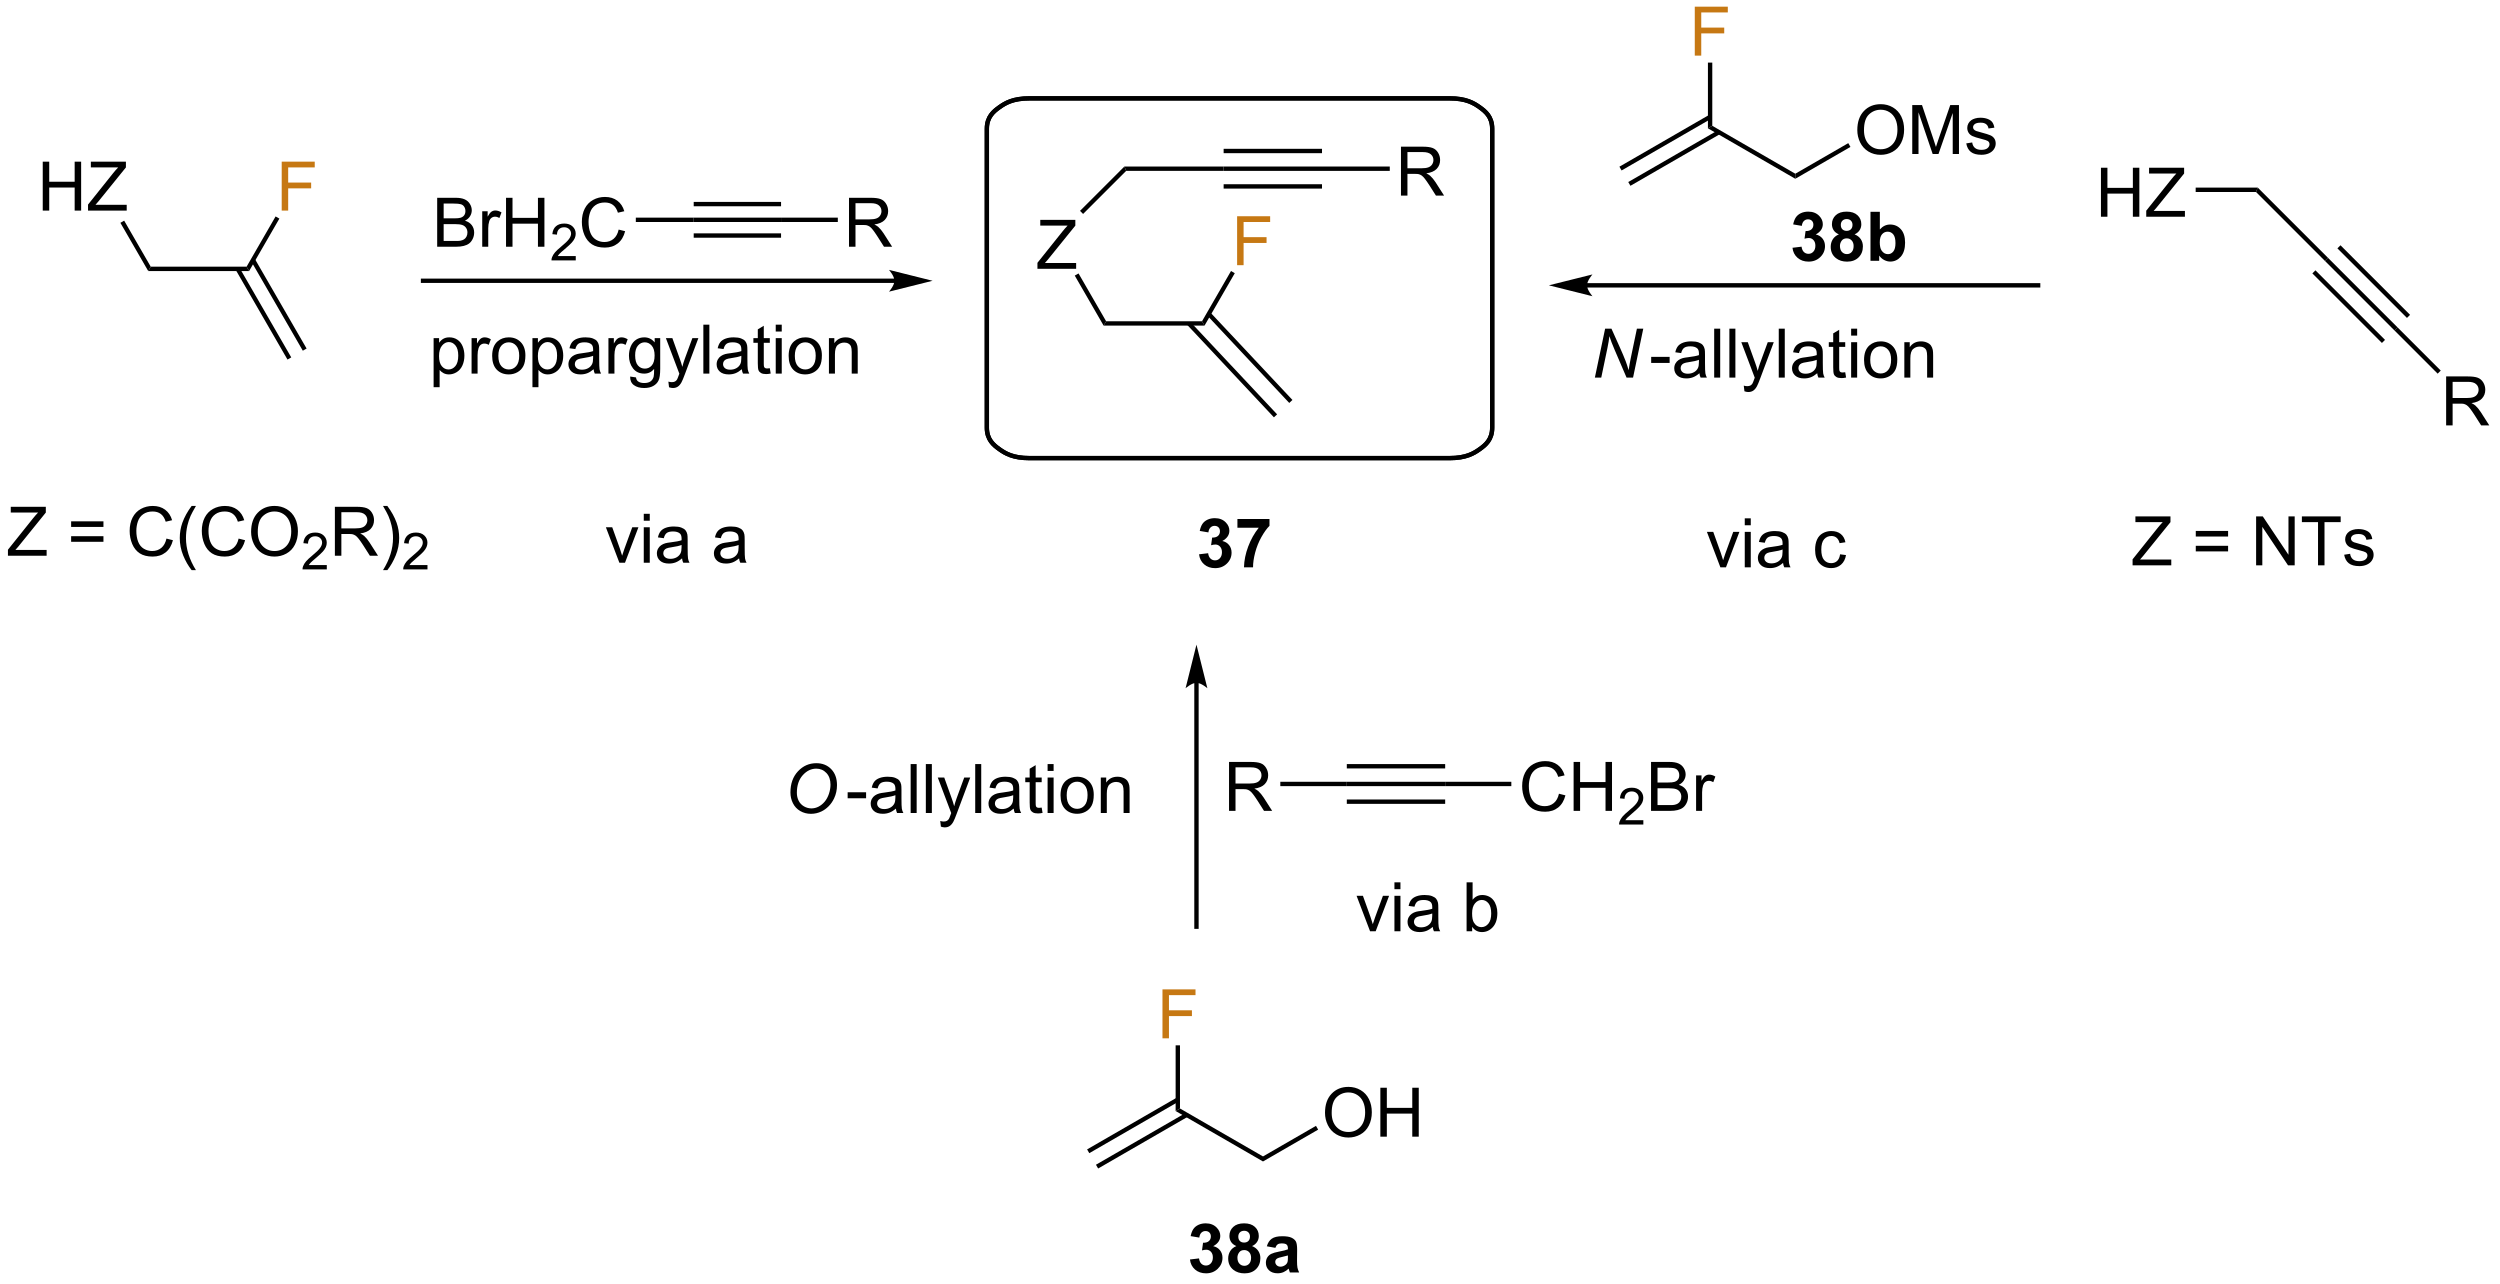 <?xml version="1.0" encoding="UTF-8"?>
<!DOCTYPE svg PUBLIC '-//W3C//DTD SVG 1.0//EN'
          'http://www.w3.org/TR/2001/REC-SVG-20010904/DTD/svg10.dtd'>
<svg stroke-dasharray="none" shape-rendering="auto" xmlns="http://www.w3.org/2000/svg" font-family="'Dialog'" text-rendering="auto" width="401" fill-opacity="1" color-interpolation="auto" color-rendering="auto" preserveAspectRatio="xMidYMid meet" font-size="12px" viewBox="0 0 401 206" fill="black" xmlns:xlink="http://www.w3.org/1999/xlink" stroke="black" image-rendering="auto" stroke-miterlimit="10" stroke-linecap="square" stroke-linejoin="miter" font-style="normal" stroke-width="1" height="206" stroke-dashoffset="0" font-weight="normal" stroke-opacity="1"
><!--Generated by the Batik Graphics2D SVG Generator--><defs id="genericDefs"
  /><g
  ><defs id="defs1"
    ><clipPath clipPathUnits="userSpaceOnUse" id="clipPath1"
      ><path d="M0.799 1.583 L301.406 1.583 L301.406 156.017 L0.799 156.017 L0.799 1.583 Z"
      /></clipPath
      ><clipPath clipPathUnits="userSpaceOnUse" id="clipPath2"
      ><path d="M126.832 563.311 L126.832 713.451 L419.08 713.451 L419.08 563.311 Z"
      /></clipPath
    ></defs
    ><g transform="scale(1.333,1.333) translate(-0.799,-1.583) matrix(1.029,0,0,1.029,-129.66,-577.839)"
    ><path d="M248.099 594.528 L248.099 593.825 L251.031 590.156 Q251.344 589.765 251.625 589.476 L248.43 589.476 L248.43 588.802 L252.531 588.802 L252.531 589.476 L249.318 593.45 L248.969 593.851 L252.625 593.851 L252.625 594.528 L248.099 594.528 Z" stroke="none" clip-path="url(#clipPath2)"
    /></g
    ><g transform="matrix(1.371,0,0,1.371,-173.946,-772.562)"
    ><path d="M253.592 588.534 L253.231 588.173 L258.42 582.985 L258.631 583.495 Z" stroke="none" clip-path="url(#clipPath2)"
    /></g
    ><g transform="matrix(1.371,0,0,1.371,-173.946,-772.562)"
    ><path d="M252.616 595.748 L253.058 595.493 L256.289 601.09 L255.994 601.6 Z" stroke="none" clip-path="url(#clipPath2)"
    /></g
    ><g transform="matrix(1.371,0,0,1.371,-173.946,-772.562)"
    ><path d="M258.631 583.495 L258.42 582.985 L270.034 582.985 L270.034 583.495 Z" stroke="none" clip-path="url(#clipPath2)"
    /></g
    ><g transform="matrix(1.371,0,0,1.371,-173.946,-772.562)"
    ><path d="M270.034 583.495 L270.034 582.985 L281.543 582.985 L281.543 583.495 ZM270.034 581.424 L281.543 581.424 L281.543 580.913 L270.034 580.913 ZM270.034 585.567 L281.543 585.567 L281.543 585.057 L270.034 585.057 Z" stroke="none" clip-path="url(#clipPath2)"
    /></g
    ><g transform="matrix(1.371,0,0,1.371,-173.946,-772.562)"
    ><path d="M290.781 586.39 L290.781 580.663 L293.32 580.663 Q294.086 580.663 294.485 580.817 Q294.883 580.971 295.12 581.361 Q295.36 581.752 295.36 582.226 Q295.36 582.835 294.964 583.255 Q294.57 583.671 293.745 583.783 Q294.047 583.929 294.203 584.07 Q294.534 584.375 294.831 584.83 L295.828 586.39 L294.875 586.39 L294.117 585.197 Q293.784 584.682 293.568 584.408 Q293.354 584.135 293.185 584.025 Q293.016 583.916 292.839 583.875 Q292.711 583.846 292.417 583.846 L291.539 583.846 L291.539 586.39 L290.781 586.39 ZM291.539 583.19 L293.167 583.19 Q293.688 583.19 293.979 583.083 Q294.274 582.976 294.425 582.739 Q294.578 582.502 294.578 582.226 Q294.578 581.82 294.281 581.559 Q293.987 581.296 293.352 581.296 L291.539 581.296 L291.539 583.19 Z" stroke="none" clip-path="url(#clipPath2)"
    /></g
    ><g transform="matrix(1.371,0,0,1.371,-173.946,-772.562)"
    ><path d="M281.543 583.495 L281.543 582.985 L289.472 582.985 L289.472 583.495 Z" stroke="none" clip-path="url(#clipPath2)"
    /></g
    ><g transform="matrix(1.371,0,0,1.371,-173.946,-772.562)"
    ><path d="M255.994 601.6 L256.289 601.09 L267.503 601.09 L267.798 601.6 Z" stroke="none" clip-path="url(#clipPath2)"
    /></g
    ><g fill="rgb(198,120,19)" transform="matrix(1.371,0,0,1.371,-173.946,-772.562)" stroke="rgb(198,120,19)"
    ><path d="M271.611 594.528 L271.611 588.802 L275.476 588.802 L275.476 589.476 L272.369 589.476 L272.369 591.249 L275.056 591.249 L275.056 591.927 L272.369 591.927 L272.369 594.528 L271.611 594.528 Z" stroke="none" clip-path="url(#clipPath2)"
    /></g
    ><g transform="matrix(1.371,0,0,1.371,-173.946,-772.562)"
    ><path d="M267.798 601.6 L267.503 601.09 L270.897 595.211 L271.339 595.466 Z" stroke="none" clip-path="url(#clipPath2)"
    /></g
    ><g transform="matrix(1.371,0,0,1.371,-173.946,-772.562)"
    ><path d="M265.778 601.519 L275.918 612.328 L276.29 611.979 L266.15 601.17 ZM268.107 600.407 L277.712 610.645 L278.084 610.295 L268.479 600.057 Z" stroke="none" clip-path="url(#clipPath2)"
    /></g
    ><g transform="matrix(1.371,0,0,1.371,-173.946,-772.562)"
    ><path d="M312.548 597.139 L365.327 597.139 L365.582 597.139 L365.582 596.629 L365.327 596.629 L312.548 596.629 L312.293 596.629 L312.293 597.139 L312.548 597.139 ZM308.084 596.884 L313.186 598.16 C313.186 598.16 312.548 597.442 312.548 596.884 C312.548 596.326 313.186 595.609 313.186 595.609 Z" stroke="none" clip-path="url(#clipPath2)"
    /></g
    ><g transform="matrix(1.371,0,0,1.371,-173.946,-772.562)"
    ><path d="M313.466 607.683 L314.666 601.957 L315.408 601.957 L316.372 604.105 Q316.815 605.09 317.072 605.761 Q317.221 606.152 317.416 606.816 Q317.52 606.092 317.682 605.324 L318.385 601.957 L319.13 601.957 L317.934 607.683 L317.176 607.683 L315.755 604.373 Q315.377 603.498 315.166 602.832 Q315.106 603.389 314.94 604.202 L314.213 607.683 L313.466 607.683 Z" stroke="none" clip-path="url(#clipPath2)"
    /></g
    ><g transform="matrix(1.371,0,0,1.371,-173.946,-772.562)"
    ><path d="M320.055 605.965 L320.055 605.256 L322.214 605.256 L322.214 605.965 L320.055 605.965 ZM325.699 607.17 Q325.308 607.504 324.946 607.641 Q324.587 607.777 324.173 607.777 Q323.488 607.777 323.12 607.444 Q322.753 607.108 322.753 606.59 Q322.753 606.285 322.891 606.032 Q323.032 605.78 323.256 605.629 Q323.48 605.475 323.761 605.397 Q323.969 605.342 324.386 605.293 Q325.238 605.191 325.641 605.05 Q325.644 604.905 325.644 604.865 Q325.644 604.436 325.446 604.261 Q325.175 604.022 324.644 604.022 Q324.149 604.022 323.912 604.196 Q323.675 604.371 323.563 604.811 L322.876 604.717 Q322.969 604.277 323.183 604.006 Q323.399 603.733 323.805 603.587 Q324.212 603.441 324.745 603.441 Q325.277 603.441 325.607 603.566 Q325.941 603.691 326.097 603.881 Q326.253 604.069 326.316 604.358 Q326.352 604.537 326.352 605.006 L326.352 605.944 Q326.352 606.925 326.397 607.186 Q326.441 607.444 326.574 607.683 L325.839 607.683 Q325.73 607.465 325.699 607.17 ZM325.641 605.6 Q325.259 605.756 324.493 605.865 Q324.058 605.928 323.878 606.006 Q323.699 606.084 323.6 606.235 Q323.503 606.386 323.503 606.569 Q323.503 606.85 323.717 607.037 Q323.93 607.225 324.339 607.225 Q324.745 607.225 325.06 607.048 Q325.378 606.871 325.527 606.561 Q325.641 606.324 325.641 605.858 L325.641 605.6 ZM327.426 607.683 L327.426 601.957 L328.13 601.957 L328.13 607.683 L327.426 607.683 ZM329.204 607.683 L329.204 601.957 L329.907 601.957 L329.907 607.683 L329.204 607.683 ZM330.966 609.282 L330.887 608.621 Q331.116 608.683 331.288 608.683 Q331.523 608.683 331.663 608.605 Q331.804 608.527 331.895 608.386 Q331.96 608.282 332.109 607.863 Q332.13 607.806 332.171 607.691 L330.598 603.535 L331.356 603.535 L332.218 605.936 Q332.387 606.394 332.52 606.897 Q332.64 606.412 332.809 605.952 L333.695 603.535 L334.398 603.535 L332.82 607.754 Q332.567 608.438 332.426 608.696 Q332.239 609.043 331.997 609.204 Q331.755 609.368 331.419 609.368 Q331.216 609.368 330.966 609.282 ZM334.981 607.683 L334.981 601.957 L335.684 601.957 L335.684 607.683 L334.981 607.683 ZM339.48 607.17 Q339.089 607.504 338.727 607.641 Q338.368 607.777 337.954 607.777 Q337.269 607.777 336.902 607.444 Q336.534 607.108 336.534 606.59 Q336.534 606.285 336.673 606.032 Q336.813 605.78 337.037 605.629 Q337.261 605.475 337.542 605.397 Q337.751 605.342 338.167 605.293 Q339.019 605.191 339.423 605.05 Q339.425 604.905 339.425 604.865 Q339.425 604.436 339.227 604.261 Q338.956 604.022 338.425 604.022 Q337.93 604.022 337.693 604.196 Q337.456 604.371 337.344 604.811 L336.657 604.717 Q336.751 604.277 336.964 604.006 Q337.18 603.733 337.587 603.587 Q337.993 603.441 338.527 603.441 Q339.058 603.441 339.389 603.566 Q339.722 603.691 339.878 603.881 Q340.034 604.069 340.097 604.358 Q340.134 604.537 340.134 605.006 L340.134 605.944 Q340.134 606.925 340.178 607.186 Q340.222 607.444 340.355 607.683 L339.62 607.683 Q339.511 607.465 339.48 607.17 ZM339.423 605.6 Q339.04 605.756 338.274 605.865 Q337.839 605.928 337.659 606.006 Q337.48 606.084 337.381 606.235 Q337.284 606.386 337.284 606.569 Q337.284 606.85 337.498 607.037 Q337.712 607.225 338.12 607.225 Q338.527 607.225 338.842 607.048 Q339.159 606.871 339.308 606.561 Q339.423 606.324 339.423 605.858 L339.423 605.6 ZM342.757 607.053 L342.859 607.675 Q342.562 607.738 342.327 607.738 Q341.945 607.738 341.734 607.618 Q341.523 607.496 341.437 607.298 Q341.351 607.1 341.351 606.467 L341.351 604.082 L340.835 604.082 L340.835 603.535 L341.351 603.535 L341.351 602.506 L342.051 602.084 L342.051 603.535 L342.757 603.535 L342.757 604.082 L342.051 604.082 L342.051 606.506 Q342.051 606.808 342.088 606.894 Q342.124 606.98 342.208 607.032 Q342.294 607.082 342.45 607.082 Q342.567 607.082 342.757 607.053 ZM343.449 602.764 L343.449 601.957 L344.152 601.957 L344.152 602.764 L343.449 602.764 ZM343.449 607.683 L343.449 603.535 L344.152 603.535 L344.152 607.683 L343.449 607.683 ZM344.96 605.608 Q344.96 604.457 345.601 603.902 Q346.137 603.441 346.906 603.441 Q347.762 603.441 348.304 604.001 Q348.848 604.561 348.848 605.55 Q348.848 606.35 348.606 606.811 Q348.366 607.269 347.908 607.524 Q347.45 607.777 346.906 607.777 Q346.036 607.777 345.497 607.22 Q344.96 606.66 344.96 605.608 ZM345.684 605.608 Q345.684 606.405 346.031 606.803 Q346.38 607.199 346.906 607.199 Q347.429 607.199 347.775 606.8 Q348.124 606.402 348.124 605.584 Q348.124 604.816 347.775 604.42 Q347.426 604.022 346.906 604.022 Q346.38 604.022 346.031 604.418 Q345.684 604.811 345.684 605.608 ZM349.673 607.683 L349.673 603.535 L350.305 603.535 L350.305 604.123 Q350.761 603.441 351.626 603.441 Q352.001 603.441 352.313 603.577 Q352.628 603.709 352.784 603.928 Q352.941 604.147 353.003 604.449 Q353.042 604.644 353.042 605.131 L353.042 607.683 L352.339 607.683 L352.339 605.16 Q352.339 604.73 352.256 604.516 Q352.175 604.303 351.967 604.178 Q351.759 604.05 351.477 604.05 Q351.027 604.05 350.701 604.337 Q350.376 604.621 350.376 605.418 L350.376 607.683 L349.673 607.683 Z" stroke="none" clip-path="url(#clipPath2)"
    /></g
    ><g transform="matrix(1.371,0,0,1.371,-173.946,-772.562)"
    ><path d="M372.675 588.856 L372.675 583.13 L373.433 583.13 L373.433 585.481 L376.41 585.481 L376.41 583.13 L377.168 583.13 L377.168 588.856 L376.41 588.856 L376.41 586.156 L373.433 586.156 L373.433 588.856 L372.675 588.856 ZM377.974 588.856 L377.974 588.153 L380.906 584.484 Q381.218 584.093 381.5 583.804 L378.304 583.804 L378.304 583.13 L382.406 583.13 L382.406 583.804 L379.192 587.778 L378.843 588.179 L382.5 588.179 L382.5 588.856 L377.974 588.856 Z" stroke="none" clip-path="url(#clipPath2)"
    /></g
    ><g transform="matrix(1.371,0,0,1.371,-173.946,-772.562)"
    ><path d="M383.758 585.962 L383.758 585.451 L391.023 585.451 L390.812 585.962 Z" stroke="none" clip-path="url(#clipPath2)"
    /></g
    ><g transform="matrix(1.371,0,0,1.371,-173.946,-772.562)"
    ><path d="M390.812 585.962 L391.023 585.451 L399.236 593.664 L398.875 594.025 Z" stroke="none" clip-path="url(#clipPath2)"
    /></g
    ><g transform="matrix(1.371,0,0,1.371,-173.946,-772.562)"
    ><path d="M398.875 594.025 L399.236 593.664 L407.374 601.802 L407.013 602.163 ZM400.34 592.56 L408.478 600.698 L408.839 600.337 L400.701 592.199 ZM397.41 595.49 L405.548 603.627 L405.909 603.266 L397.771 595.129 Z" stroke="none" clip-path="url(#clipPath2)"
    /></g
    ><g transform="matrix(1.371,0,0,1.371,-173.946,-772.562)"
    ><path d="M413.061 613.27 L413.061 607.543 L415.601 607.543 Q416.366 607.543 416.765 607.697 Q417.163 607.851 417.4 608.241 Q417.64 608.632 417.64 609.106 Q417.64 609.715 417.244 610.135 Q416.851 610.551 416.025 610.663 Q416.327 610.809 416.483 610.95 Q416.814 611.254 417.111 611.71 L418.108 613.27 L417.155 613.27 L416.397 612.077 Q416.064 611.562 415.848 611.288 Q415.634 611.015 415.465 610.905 Q415.296 610.796 415.119 610.754 Q414.991 610.726 414.697 610.726 L413.819 610.726 L413.819 613.27 L413.061 613.27 ZM413.819 610.069 L415.447 610.069 Q415.968 610.069 416.259 609.963 Q416.554 609.856 416.705 609.619 Q416.858 609.382 416.858 609.106 Q416.858 608.7 416.561 608.439 Q416.267 608.176 415.632 608.176 L413.819 608.176 L413.819 610.069 Z" stroke="none" clip-path="url(#clipPath2)"
    /></g
    ><g transform="matrix(1.371,0,0,1.371,-173.946,-772.562)"
    ><path d="M407.013 602.163 L407.374 601.802 L412.43 606.858 L412.069 607.219 Z" stroke="none" clip-path="url(#clipPath2)"
    /></g
    ><g transform="matrix(1.371,0,0,1.371,-173.946,-772.562)"
    ><path d="M131.876 588.141 L131.876 582.414 L132.634 582.414 L132.634 584.766 L135.61 584.766 L135.61 582.414 L136.368 582.414 L136.368 588.141 L135.61 588.141 L135.61 585.44 L132.634 585.44 L132.634 588.141 L131.876 588.141 ZM137.174 588.141 L137.174 587.438 L140.106 583.768 Q140.419 583.378 140.7 583.089 L137.505 583.089 L137.505 582.414 L141.606 582.414 L141.606 583.089 L138.393 587.063 L138.044 587.464 L141.7 587.464 L141.7 588.141 L137.174 588.141 Z" stroke="none" clip-path="url(#clipPath2)"
    /></g
    ><g transform="matrix(1.371,0,0,1.371,-173.946,-772.562)"
    ><path d="M140.96 589.572 L141.402 589.317 L144.511 594.702 L144.216 595.213 Z" stroke="none" clip-path="url(#clipPath2)"
    /></g
    ><g transform="matrix(1.371,0,0,1.371,-173.946,-772.562)"
    ><path d="M144.216 595.213 L144.511 594.702 L155.725 594.702 L156.02 595.213 Z" stroke="none" clip-path="url(#clipPath2)"
    /></g
    ><g fill="rgb(198,120,19)" transform="matrix(1.371,0,0,1.371,-173.946,-772.562)" stroke="rgb(198,120,19)"
    ><path d="M159.833 588.141 L159.833 582.414 L163.698 582.414 L163.698 583.089 L160.591 583.089 L160.591 584.862 L163.278 584.862 L163.278 585.539 L160.591 585.539 L160.591 588.141 L159.833 588.141 Z" stroke="none" clip-path="url(#clipPath2)"
    /></g
    ><g transform="matrix(1.371,0,0,1.371,-173.946,-772.562)"
    ><path d="M156.02 595.213 L155.725 594.702 L159.119 588.824 L159.561 589.079 Z" stroke="none" clip-path="url(#clipPath2)"
    /></g
    ><g transform="matrix(1.371,0,0,1.371,-173.946,-772.562)"
    ><path d="M231.52 596.097 L176.369 596.097 L176.114 596.097 L176.114 596.607 L176.369 596.607 L231.52 596.607 L231.775 596.607 L231.775 596.097 L231.52 596.097 ZM235.984 596.352 L230.882 595.076 C230.882 595.076 231.52 595.794 231.52 596.352 C231.52 596.91 230.882 597.628 230.882 597.628 Z" stroke="none" clip-path="url(#clipPath2)"
    /></g
    ><g transform="matrix(1.371,0,0,1.371,-173.946,-772.562)"
    ><path d="M177.606 608.804 L177.606 603.065 L178.246 603.065 L178.246 603.604 Q178.473 603.286 178.757 603.13 Q179.043 602.971 179.449 602.971 Q179.981 602.971 180.387 603.245 Q180.793 603.518 180.999 604.015 Q181.207 604.513 181.207 605.107 Q181.207 605.745 180.978 606.255 Q180.749 606.763 180.314 607.036 Q179.879 607.307 179.397 607.307 Q179.046 607.307 178.767 607.159 Q178.488 607.01 178.309 606.784 L178.309 608.804 L177.606 608.804 ZM178.241 605.161 Q178.241 605.963 178.564 606.346 Q178.889 606.729 179.35 606.729 Q179.819 606.729 180.153 606.333 Q180.488 605.935 180.488 605.104 Q180.488 604.31 180.16 603.916 Q179.835 603.521 179.382 603.521 Q178.934 603.521 178.587 603.942 Q178.241 604.362 178.241 605.161 ZM182.047 607.213 L182.047 603.065 L182.68 603.065 L182.68 603.692 Q182.922 603.252 183.125 603.112 Q183.331 602.971 183.578 602.971 Q183.933 602.971 184.3 603.198 L184.058 603.849 Q183.8 603.698 183.542 603.698 Q183.313 603.698 183.128 603.836 Q182.946 603.974 182.867 604.221 Q182.75 604.596 182.75 605.041 L182.75 607.213 L182.047 607.213 ZM184.456 605.138 Q184.456 603.987 185.096 603.432 Q185.633 602.971 186.401 602.971 Q187.258 602.971 187.8 603.531 Q188.344 604.091 188.344 605.081 Q188.344 605.88 188.102 606.341 Q187.862 606.799 187.404 607.054 Q186.946 607.307 186.401 607.307 Q185.531 607.307 184.992 606.75 Q184.456 606.19 184.456 605.138 ZM185.18 605.138 Q185.18 605.935 185.526 606.333 Q185.875 606.729 186.401 606.729 Q186.925 606.729 187.271 606.331 Q187.62 605.932 187.62 605.114 Q187.62 604.346 187.271 603.95 Q186.922 603.552 186.401 603.552 Q185.875 603.552 185.526 603.948 Q185.18 604.341 185.18 605.138 ZM189.168 608.804 L189.168 603.065 L189.809 603.065 L189.809 603.604 Q190.035 603.286 190.319 603.13 Q190.606 602.971 191.012 602.971 Q191.543 602.971 191.949 603.245 Q192.356 603.518 192.561 604.015 Q192.77 604.513 192.77 605.107 Q192.77 605.745 192.541 606.255 Q192.311 606.763 191.876 607.036 Q191.442 607.307 190.96 607.307 Q190.608 607.307 190.33 607.159 Q190.051 607.01 189.871 606.784 L189.871 608.804 L189.168 608.804 ZM189.804 605.161 Q189.804 605.963 190.126 606.346 Q190.452 606.729 190.913 606.729 Q191.382 606.729 191.715 606.333 Q192.051 605.935 192.051 605.104 Q192.051 604.31 191.723 603.916 Q191.397 603.521 190.944 603.521 Q190.496 603.521 190.15 603.942 Q189.804 604.362 189.804 605.161 ZM196.323 606.7 Q195.933 607.034 195.571 607.172 Q195.211 607.307 194.797 607.307 Q194.112 607.307 193.745 606.974 Q193.378 606.638 193.378 606.12 Q193.378 605.815 193.516 605.562 Q193.656 605.31 193.88 605.159 Q194.104 605.005 194.386 604.927 Q194.594 604.872 195.011 604.823 Q195.862 604.721 196.266 604.581 Q196.268 604.435 196.268 604.396 Q196.268 603.966 196.071 603.791 Q195.8 603.552 195.268 603.552 Q194.774 603.552 194.537 603.726 Q194.3 603.901 194.188 604.341 L193.5 604.247 Q193.594 603.807 193.808 603.536 Q194.024 603.263 194.43 603.117 Q194.836 602.971 195.37 602.971 Q195.901 602.971 196.232 603.096 Q196.565 603.221 196.721 603.411 Q196.878 603.599 196.94 603.888 Q196.977 604.067 196.977 604.536 L196.977 605.474 Q196.977 606.456 197.021 606.716 Q197.065 606.974 197.198 607.213 L196.464 607.213 Q196.354 606.995 196.323 606.7 ZM196.266 605.13 Q195.883 605.286 195.117 605.396 Q194.683 605.458 194.503 605.536 Q194.323 605.614 194.224 605.765 Q194.128 605.916 194.128 606.099 Q194.128 606.38 194.341 606.567 Q194.555 606.755 194.964 606.755 Q195.37 606.755 195.685 606.578 Q196.003 606.401 196.151 606.091 Q196.266 605.854 196.266 605.388 L196.266 605.13 ZM198.059 607.213 L198.059 603.065 L198.692 603.065 L198.692 603.692 Q198.934 603.252 199.137 603.112 Q199.343 602.971 199.59 602.971 Q199.944 602.971 200.311 603.198 L200.069 603.849 Q199.811 603.698 199.554 603.698 Q199.324 603.698 199.139 603.836 Q198.957 603.974 198.879 604.221 Q198.762 604.596 198.762 605.041 L198.762 607.213 L198.059 607.213 ZM200.6 607.557 L201.285 607.659 Q201.327 607.976 201.522 608.12 Q201.785 608.315 202.238 608.315 Q202.725 608.315 202.991 608.12 Q203.257 607.924 203.35 607.573 Q203.405 607.359 203.403 606.669 Q202.942 607.213 202.254 607.213 Q201.397 607.213 200.929 606.596 Q200.46 605.979 200.46 605.114 Q200.46 604.521 200.673 604.021 Q200.889 603.518 201.298 603.245 Q201.707 602.971 202.257 602.971 Q202.991 602.971 203.468 603.565 L203.468 603.065 L204.116 603.065 L204.116 606.651 Q204.116 607.62 203.918 608.023 Q203.723 608.429 203.293 608.664 Q202.866 608.898 202.241 608.898 Q201.499 608.898 201.041 608.562 Q200.585 608.229 200.6 607.557 ZM201.184 605.065 Q201.184 605.88 201.507 606.255 Q201.832 606.63 202.319 606.63 Q202.804 606.63 203.132 606.258 Q203.46 605.885 203.46 605.088 Q203.46 604.325 203.121 603.94 Q202.785 603.552 202.309 603.552 Q201.84 603.552 201.512 603.935 Q201.184 604.315 201.184 605.065 ZM205.149 608.812 L205.071 608.151 Q205.3 608.213 205.471 608.213 Q205.706 608.213 205.846 608.135 Q205.987 608.057 206.078 607.916 Q206.143 607.812 206.292 607.393 Q206.313 607.336 206.354 607.221 L204.781 603.065 L205.539 603.065 L206.401 605.466 Q206.571 605.924 206.703 606.427 Q206.823 605.942 206.992 605.482 L207.878 603.065 L208.581 603.065 L207.003 607.284 Q206.75 607.968 206.609 608.226 Q206.422 608.573 206.18 608.734 Q205.938 608.898 205.602 608.898 Q205.399 608.898 205.149 608.812 ZM209.164 607.213 L209.164 601.487 L209.867 601.487 L209.867 607.213 L209.164 607.213 ZM213.663 606.7 Q213.272 607.034 212.91 607.172 Q212.551 607.307 212.137 607.307 Q211.452 607.307 211.085 606.974 Q210.718 606.638 210.718 606.12 Q210.718 605.815 210.856 605.562 Q210.996 605.31 211.22 605.159 Q211.444 605.005 211.725 604.927 Q211.934 604.872 212.35 604.823 Q213.202 604.721 213.606 604.581 Q213.608 604.435 213.608 604.396 Q213.608 603.966 213.41 603.791 Q213.139 603.552 212.608 603.552 Q212.113 603.552 211.876 603.726 Q211.639 603.901 211.528 604.341 L210.84 604.247 Q210.934 603.807 211.147 603.536 Q211.363 603.263 211.77 603.117 Q212.176 602.971 212.71 602.971 Q213.241 602.971 213.572 603.096 Q213.905 603.221 214.061 603.411 Q214.218 603.599 214.28 603.888 Q214.317 604.067 214.317 604.536 L214.317 605.474 Q214.317 606.456 214.361 606.716 Q214.405 606.974 214.538 607.213 L213.804 607.213 Q213.694 606.995 213.663 606.7 ZM213.606 605.13 Q213.223 605.286 212.457 605.396 Q212.022 605.458 211.843 605.536 Q211.663 605.614 211.564 605.765 Q211.468 605.916 211.468 606.099 Q211.468 606.38 211.681 606.567 Q211.895 606.755 212.304 606.755 Q212.71 606.755 213.025 606.578 Q213.343 606.401 213.491 606.091 Q213.606 605.854 213.606 605.388 L213.606 605.13 ZM216.94 606.583 L217.042 607.206 Q216.745 607.268 216.511 607.268 Q216.128 607.268 215.917 607.148 Q215.706 607.026 215.62 606.828 Q215.534 606.63 215.534 605.997 L215.534 603.612 L215.018 603.612 L215.018 603.065 L215.534 603.065 L215.534 602.036 L216.234 601.614 L216.234 603.065 L216.94 603.065 L216.94 603.612 L216.234 603.612 L216.234 606.036 Q216.234 606.338 216.271 606.424 Q216.308 606.51 216.391 606.562 Q216.477 606.612 216.633 606.612 Q216.75 606.612 216.94 606.583 ZM217.632 602.294 L217.632 601.487 L218.335 601.487 L218.335 602.294 L217.632 602.294 ZM217.632 607.213 L217.632 603.065 L218.335 603.065 L218.335 607.213 L217.632 607.213 ZM219.143 605.138 Q219.143 603.987 219.784 603.432 Q220.321 602.971 221.089 602.971 Q221.946 602.971 222.487 603.531 Q223.031 604.091 223.031 605.081 Q223.031 605.88 222.789 606.341 Q222.55 606.799 222.091 607.054 Q221.633 607.307 221.089 607.307 Q220.219 607.307 219.68 606.75 Q219.143 606.19 219.143 605.138 ZM219.867 605.138 Q219.867 605.935 220.214 606.333 Q220.563 606.729 221.089 606.729 Q221.612 606.729 221.958 606.331 Q222.308 605.932 222.308 605.114 Q222.308 604.346 221.958 603.95 Q221.609 603.552 221.089 603.552 Q220.563 603.552 220.214 603.948 Q219.867 604.341 219.867 605.138 ZM223.856 607.213 L223.856 603.065 L224.488 603.065 L224.488 603.653 Q224.944 602.971 225.809 602.971 Q226.184 602.971 226.496 603.107 Q226.811 603.239 226.968 603.458 Q227.124 603.677 227.186 603.979 Q227.225 604.174 227.225 604.661 L227.225 607.213 L226.522 607.213 L226.522 604.69 Q226.522 604.26 226.439 604.047 Q226.358 603.833 226.15 603.708 Q225.942 603.581 225.66 603.581 Q225.21 603.581 224.884 603.867 Q224.559 604.151 224.559 604.948 L224.559 607.213 L223.856 607.213 Z" stroke="none" clip-path="url(#clipPath2)"
    /></g
    ><g transform="matrix(1.371,0,0,1.371,-173.946,-772.562)"
    ><path d="M376.377 629.643 L376.377 628.94 L379.309 625.27 Q379.622 624.88 379.903 624.591 L376.707 624.591 L376.707 623.916 L380.809 623.916 L380.809 624.591 L377.596 628.565 L377.247 628.966 L380.903 628.966 L380.903 629.643 L376.377 629.643 ZM387.551 626.275 L383.77 626.275 L383.77 625.619 L387.551 625.619 L387.551 626.275 ZM387.551 628.013 L383.77 628.013 L383.77 627.356 L387.551 627.356 L387.551 628.013 ZM390.829 629.643 L390.829 623.916 L391.607 623.916 L394.615 628.411 L394.615 623.916 L395.342 623.916 L395.342 629.643 L394.563 629.643 L391.555 625.143 L391.555 629.643 L390.829 629.643 ZM398.072 629.643 L398.072 624.591 L396.184 624.591 L396.184 623.916 L400.723 623.916 L400.723 624.591 L398.83 624.591 L398.83 629.643 L398.072 629.643 ZM401.131 628.403 L401.826 628.294 Q401.883 628.713 402.151 628.937 Q402.42 629.158 402.899 629.158 Q403.383 629.158 403.618 628.96 Q403.852 628.763 403.852 628.497 Q403.852 628.26 403.646 628.122 Q403.5 628.028 402.928 627.885 Q402.154 627.69 401.855 627.546 Q401.555 627.403 401.401 627.153 Q401.248 626.9 401.248 626.596 Q401.248 626.317 401.373 626.083 Q401.5 625.846 401.719 625.69 Q401.883 625.567 402.167 625.484 Q402.451 625.4 402.774 625.4 Q403.264 625.4 403.631 625.541 Q404 625.682 404.175 625.921 Q404.352 626.161 404.42 626.565 L403.732 626.658 Q403.685 626.338 403.459 626.158 Q403.235 625.979 402.826 625.979 Q402.342 625.979 402.133 626.14 Q401.928 626.299 401.928 626.513 Q401.928 626.65 402.014 626.76 Q402.099 626.872 402.282 626.947 Q402.389 626.986 402.904 627.127 Q403.649 627.325 403.943 627.453 Q404.24 627.58 404.407 627.822 Q404.576 628.065 404.576 628.424 Q404.576 628.775 404.37 629.085 Q404.164 629.395 403.776 629.567 Q403.391 629.736 402.904 629.736 Q402.094 629.736 401.67 629.4 Q401.248 629.065 401.131 628.403 Z" stroke="none" clip-path="url(#clipPath2)"
    /></g
    ><g transform="matrix(1.371,0,0,1.371,-173.946,-772.562)"
    ><path d="M178.023 592.37 L178.023 586.643 L180.172 586.643 Q180.828 586.643 181.224 586.818 Q181.622 586.99 181.846 587.352 Q182.07 587.714 182.07 588.107 Q182.07 588.474 181.87 588.799 Q181.672 589.122 181.271 589.323 Q181.789 589.474 182.068 589.841 Q182.349 590.208 182.349 590.708 Q182.349 591.112 182.177 591.458 Q182.008 591.802 181.758 591.99 Q181.508 592.177 181.13 592.273 Q180.755 592.37 180.208 592.37 L178.023 592.37 ZM178.781 589.049 L180.021 589.049 Q180.523 589.049 180.742 588.982 Q181.031 588.896 181.177 588.698 Q181.326 588.497 181.326 588.198 Q181.326 587.912 181.188 587.695 Q181.052 587.479 180.797 587.398 Q180.544 587.318 179.927 587.318 L178.781 587.318 L178.781 589.049 ZM178.781 591.693 L180.208 591.693 Q180.576 591.693 180.724 591.667 Q180.984 591.62 181.159 591.51 Q181.336 591.401 181.448 591.193 Q181.562 590.982 181.562 590.708 Q181.562 590.388 181.398 590.154 Q181.234 589.917 180.943 589.82 Q180.654 589.724 180.107 589.724 L178.781 589.724 L178.781 591.693 ZM183.294 592.37 L183.294 588.221 L183.927 588.221 L183.927 588.849 Q184.169 588.409 184.372 588.268 Q184.578 588.128 184.826 588.128 Q185.18 588.128 185.547 588.354 L185.305 589.005 Q185.047 588.854 184.789 588.854 Q184.56 588.854 184.375 588.992 Q184.193 589.13 184.115 589.378 Q183.997 589.753 183.997 590.198 L183.997 592.37 L183.294 592.37 ZM186.078 592.37 L186.078 586.643 L186.836 586.643 L186.836 588.995 L189.812 588.995 L189.812 586.643 L190.57 586.643 L190.57 592.37 L189.812 592.37 L189.812 589.669 L186.836 589.669 L186.836 592.37 L186.078 592.37 Z" stroke="none" clip-path="url(#clipPath2)"
    /></g
    ><g transform="matrix(1.371,0,0,1.371,-173.946,-772.562)"
    ><path d="M194.236 593.462 L194.236 593.97 L191.396 593.97 Q191.391 593.778 191.459 593.603 Q191.566 593.313 191.805 593.032 Q192.045 592.751 192.496 592.382 Q193.195 591.808 193.441 591.472 Q193.688 591.136 193.688 590.837 Q193.688 590.524 193.463 590.31 Q193.24 590.093 192.879 590.093 Q192.498 590.093 192.269 590.321 Q192.041 590.55 192.039 590.954 L191.496 590.899 Q191.553 590.292 191.916 589.976 Q192.279 589.657 192.891 589.657 Q193.51 589.657 193.869 590.001 Q194.23 590.343 194.23 590.849 Q194.23 591.106 194.125 591.356 Q194.019 591.605 193.773 591.88 Q193.529 592.155 192.961 592.636 Q192.486 593.034 192.351 593.177 Q192.217 593.319 192.129 593.462 L194.236 593.462 Z" stroke="none" clip-path="url(#clipPath2)"
    /></g
    ><g transform="matrix(1.371,0,0,1.371,-173.946,-772.562)"
    ><path d="M199.255 590.362 L200.013 590.552 Q199.776 591.487 199.156 591.979 Q198.536 592.469 197.643 592.469 Q196.716 592.469 196.135 592.091 Q195.557 591.714 195.252 591 Q194.95 590.284 194.95 589.464 Q194.95 588.568 195.291 587.904 Q195.635 587.237 196.265 586.891 Q196.896 586.544 197.653 586.544 Q198.513 586.544 199.099 586.982 Q199.685 587.419 199.916 588.214 L199.169 588.388 Q198.971 587.763 198.591 587.479 Q198.213 587.193 197.638 587.193 Q196.979 587.193 196.534 587.51 Q196.091 587.826 195.911 588.359 Q195.732 588.893 195.732 589.458 Q195.732 590.19 195.945 590.734 Q196.159 591.279 196.607 591.549 Q197.057 591.818 197.58 591.818 Q198.216 591.818 198.656 591.451 Q199.099 591.083 199.255 590.362 Z" stroke="none" clip-path="url(#clipPath2)"
    /></g
    ><g transform="matrix(1.371,0,0,1.371,-173.946,-772.562)"
    ><path d="M201.263 589.475 L201.263 588.965 L208.035 588.965 L208.035 589.475 Z" stroke="none" clip-path="url(#clipPath2)"
    /></g
    ><g transform="matrix(1.371,0,0,1.371,-173.946,-772.562)"
    ><path d="M208.035 589.475 L208.035 588.965 L218.255 588.965 L218.255 589.475 ZM208.035 587.635 L218.255 587.635 L218.255 587.125 L208.035 587.125 ZM208.035 591.314 L218.255 591.314 L218.255 590.804 L208.035 590.804 Z" stroke="none" clip-path="url(#clipPath2)"
    /></g
    ><g transform="matrix(1.371,0,0,1.371,-173.946,-772.562)"
    ><path d="M226.205 592.37 L226.205 586.643 L228.744 586.643 Q229.51 586.643 229.908 586.797 Q230.307 586.951 230.543 587.341 Q230.783 587.732 230.783 588.206 Q230.783 588.815 230.387 589.234 Q229.994 589.651 229.168 589.763 Q229.471 589.909 229.627 590.049 Q229.958 590.354 230.255 590.81 L231.252 592.37 L230.299 592.37 L229.541 591.177 Q229.208 590.662 228.992 590.388 Q228.778 590.115 228.609 590.005 Q228.439 589.896 228.262 589.854 Q228.135 589.826 227.84 589.826 L226.963 589.826 L226.963 592.37 L226.205 592.37 ZM226.963 589.169 L228.59 589.169 Q229.111 589.169 229.403 589.062 Q229.697 588.956 229.848 588.719 Q230.002 588.482 230.002 588.206 Q230.002 587.799 229.705 587.539 Q229.411 587.276 228.775 587.276 L226.963 587.276 L226.963 589.169 Z" stroke="none" clip-path="url(#clipPath2)"
    /></g
    ><g transform="matrix(1.371,0,0,1.371,-173.946,-772.562)"
    ><path d="M218.255 589.475 L218.255 588.965 L224.896 588.965 L224.896 589.475 Z" stroke="none" clip-path="url(#clipPath2)"
    /></g
    ><g fill="rgb(198,120,19)" transform="matrix(1.371,0,0,1.371,-173.946,-772.562)" stroke="rgb(198,120,19)"
    ><path d="M325.156 570.01 L325.156 564.283 L329.02 564.283 L329.02 564.957 L325.913 564.957 L325.913 566.731 L328.601 566.731 L328.601 567.408 L325.913 567.408 L325.913 570.01 L325.156 570.01 Z" stroke="none" clip-path="url(#clipPath2)"
    /></g
    ><g transform="matrix(1.371,0,0,1.371,-173.946,-772.562)"
    ><path d="M327.204 578.221 L326.694 578.515 L326.694 570.829 L327.204 570.829 Z" stroke="none" clip-path="url(#clipPath2)"
    /></g
    ><g transform="matrix(1.371,0,0,1.371,-173.946,-772.562)"
    ><path d="M326.694 578.515 L327.204 578.221 L336.916 583.828 L336.916 584.417 Z" stroke="none" clip-path="url(#clipPath2)"
    /></g
    ><g transform="matrix(1.371,0,0,1.371,-173.946,-772.562)"
    ><path d="M344.171 578.729 Q344.171 577.302 344.937 576.497 Q345.702 575.69 346.913 575.69 Q347.705 575.69 348.34 576.07 Q348.978 576.448 349.312 577.125 Q349.647 577.802 349.647 578.661 Q349.647 579.534 349.296 580.221 Q348.944 580.909 348.298 581.263 Q347.655 581.617 346.908 581.617 Q346.101 581.617 345.462 581.226 Q344.827 580.833 344.499 580.159 Q344.171 579.482 344.171 578.729 ZM344.952 578.74 Q344.952 579.776 345.507 580.372 Q346.064 580.966 346.905 580.966 Q347.759 580.966 348.312 580.365 Q348.866 579.763 348.866 578.659 Q348.866 577.958 348.629 577.437 Q348.392 576.917 347.937 576.63 Q347.483 576.341 346.916 576.341 Q346.111 576.341 345.53 576.896 Q344.952 577.448 344.952 578.74 ZM350.599 581.518 L350.599 575.792 L351.74 575.792 L353.097 579.846 Q353.284 580.411 353.37 580.693 Q353.466 580.38 353.675 579.776 L355.045 575.792 L356.065 575.792 L356.065 581.518 L355.334 581.518 L355.334 576.724 L353.67 581.518 L352.987 581.518 L351.331 576.643 L351.331 581.518 L350.599 581.518 ZM356.917 580.279 L357.612 580.169 Q357.67 580.588 357.938 580.812 Q358.206 581.034 358.685 581.034 Q359.17 581.034 359.404 580.836 Q359.638 580.638 359.638 580.372 Q359.638 580.135 359.433 579.997 Q359.287 579.904 358.714 579.76 Q357.94 579.565 357.641 579.422 Q357.341 579.279 357.188 579.029 Q357.034 578.776 357.034 578.471 Q357.034 578.193 357.159 577.958 Q357.287 577.721 357.505 577.565 Q357.67 577.443 357.953 577.359 Q358.237 577.276 358.56 577.276 Q359.05 577.276 359.417 577.417 Q359.787 577.557 359.961 577.797 Q360.138 578.036 360.206 578.44 L359.519 578.534 Q359.472 578.213 359.245 578.034 Q359.021 577.854 358.612 577.854 Q358.128 577.854 357.92 578.015 Q357.714 578.174 357.714 578.388 Q357.714 578.526 357.8 578.635 Q357.886 578.747 358.068 578.823 Q358.175 578.862 358.69 579.003 Q359.435 579.2 359.729 579.328 Q360.026 579.456 360.193 579.698 Q360.362 579.94 360.362 580.299 Q360.362 580.651 360.156 580.961 Q359.951 581.271 359.563 581.443 Q359.177 581.612 358.69 581.612 Q357.88 581.612 357.456 581.276 Q357.034 580.94 356.917 580.279 Z" stroke="none" clip-path="url(#clipPath2)"
    /></g
    ><g transform="matrix(1.371,0,0,1.371,-173.946,-772.562)"
    ><path d="M336.916 584.417 L336.916 583.828 L343.114 580.249 L343.369 580.691 Z" stroke="none" clip-path="url(#clipPath2)"
    /></g
    ><g transform="matrix(1.371,0,0,1.371,-173.946,-772.562)"
    ><path d="M336.587 592.491 L337.649 592.363 Q337.699 592.77 337.92 592.986 Q338.144 593.199 338.462 593.199 Q338.8 593.199 339.032 592.942 Q339.266 592.684 339.266 592.246 Q339.266 591.832 339.042 591.59 Q338.821 591.348 338.501 591.348 Q338.29 591.348 337.995 591.428 L338.118 590.535 Q338.563 590.546 338.798 590.342 Q339.032 590.137 339.032 589.796 Q339.032 589.507 338.86 589.335 Q338.688 589.163 338.402 589.163 Q338.12 589.163 337.92 589.358 Q337.722 589.553 337.68 589.928 L336.667 589.757 Q336.774 589.238 336.985 588.928 Q337.199 588.616 337.579 588.439 Q337.962 588.262 338.433 588.262 Q339.243 588.262 339.73 588.777 Q340.134 589.199 340.134 589.731 Q340.134 590.483 339.308 590.934 Q339.8 591.038 340.094 591.405 Q340.391 591.772 340.391 592.293 Q340.391 593.046 339.839 593.58 Q339.29 594.111 338.469 594.111 Q337.691 594.111 337.178 593.663 Q336.667 593.215 336.587 592.491 ZM342.015 590.921 Q341.591 590.741 341.395 590.428 Q341.202 590.113 341.202 589.738 Q341.202 589.098 341.65 588.681 Q342.098 588.262 342.921 588.262 Q343.739 588.262 344.189 588.681 Q344.64 589.098 344.64 589.738 Q344.64 590.137 344.432 590.447 Q344.226 590.757 343.851 590.921 Q344.327 591.113 344.575 591.481 Q344.825 591.848 344.825 592.327 Q344.825 593.121 344.317 593.619 Q343.812 594.113 342.973 594.113 Q342.192 594.113 341.671 593.702 Q341.059 593.217 341.059 592.374 Q341.059 591.91 341.288 591.522 Q341.52 591.132 342.015 590.921 ZM342.241 589.817 Q342.241 590.145 342.426 590.33 Q342.614 590.512 342.921 590.512 Q343.234 590.512 343.421 590.327 Q343.609 590.139 343.609 589.811 Q343.609 589.504 343.424 589.319 Q343.239 589.132 342.934 589.132 Q342.616 589.132 342.429 589.319 Q342.241 589.507 342.241 589.817 ZM342.14 592.27 Q342.14 592.723 342.372 592.978 Q342.606 593.231 342.952 593.231 Q343.294 593.231 343.515 592.986 Q343.739 592.741 343.739 592.28 Q343.739 591.879 343.512 591.634 Q343.286 591.389 342.937 591.389 Q342.536 591.389 342.338 591.668 Q342.14 591.944 342.14 592.27 ZM345.712 594.012 L345.712 588.285 L346.808 588.285 L346.808 590.348 Q347.316 589.77 348.011 589.77 Q348.769 589.77 349.264 590.319 Q349.761 590.866 349.761 591.895 Q349.761 592.957 349.256 593.533 Q348.751 594.106 348.027 594.106 Q347.673 594.106 347.326 593.928 Q346.98 593.749 346.73 593.402 L346.73 594.012 L345.712 594.012 ZM346.8 591.848 Q346.8 592.491 347.003 592.801 Q347.29 593.238 347.761 593.238 Q348.126 593.238 348.381 592.928 Q348.636 592.616 348.636 591.949 Q348.636 591.238 348.378 590.923 Q348.12 590.608 347.719 590.608 Q347.324 590.608 347.06 590.915 Q346.8 591.223 346.8 591.848 Z" stroke="none" clip-path="url(#clipPath2)"
    /></g
    ><g transform="matrix(1.371,0,0,1.371,-173.946,-772.562)"
    ><path d="M127.804 628.521 L127.804 627.818 L130.736 624.149 Q131.049 623.759 131.33 623.469 L128.135 623.469 L128.135 622.795 L132.236 622.795 L132.236 623.469 L129.023 627.443 L128.674 627.844 L132.33 627.844 L132.33 628.521 L127.804 628.521 ZM138.978 625.154 L135.197 625.154 L135.197 624.498 L138.978 624.498 L138.978 625.154 ZM138.978 626.891 L135.197 626.891 L135.197 626.235 L138.978 626.235 L138.978 626.891 ZM146.35 626.514 L147.107 626.704 Q146.87 627.639 146.251 628.131 Q145.631 628.62 144.738 628.62 Q143.81 628.62 143.23 628.243 Q142.652 627.865 142.347 627.152 Q142.045 626.436 142.045 625.615 Q142.045 624.719 142.386 624.055 Q142.73 623.389 143.36 623.042 Q143.99 622.696 144.748 622.696 Q145.607 622.696 146.193 623.134 Q146.779 623.571 147.011 624.365 L146.264 624.54 Q146.066 623.915 145.685 623.631 Q145.308 623.344 144.732 623.344 Q144.073 623.344 143.628 623.662 Q143.185 623.977 143.006 624.511 Q142.826 625.045 142.826 625.61 Q142.826 626.342 143.04 626.886 Q143.253 627.43 143.701 627.701 Q144.152 627.969 144.675 627.969 Q145.31 627.969 145.751 627.602 Q146.193 627.235 146.35 626.514 ZM149.296 630.206 Q148.713 629.472 148.309 628.488 Q147.908 627.501 147.908 626.446 Q147.908 625.516 148.21 624.665 Q148.562 623.678 149.296 622.696 L149.799 622.696 Q149.327 623.509 149.174 623.857 Q148.937 624.396 148.799 624.982 Q148.632 625.712 148.632 626.451 Q148.632 628.329 149.799 630.206 L149.296 630.206 ZM154.791 626.514 L155.549 626.704 Q155.312 627.639 154.692 628.131 Q154.072 628.62 153.179 628.62 Q152.252 628.62 151.671 628.243 Q151.093 627.865 150.788 627.152 Q150.486 626.436 150.486 625.615 Q150.486 624.719 150.827 624.055 Q151.171 623.389 151.801 623.042 Q152.432 622.696 153.189 622.696 Q154.049 622.696 154.635 623.134 Q155.221 623.571 155.452 624.365 L154.705 624.54 Q154.507 623.915 154.127 623.631 Q153.749 623.344 153.174 623.344 Q152.515 623.344 152.07 623.662 Q151.627 623.977 151.447 624.511 Q151.268 625.045 151.268 625.61 Q151.268 626.342 151.481 626.886 Q151.695 627.43 152.143 627.701 Q152.593 627.969 153.117 627.969 Q153.752 627.969 154.192 627.602 Q154.635 627.235 154.791 626.514 ZM156.253 625.732 Q156.253 624.305 157.019 623.501 Q157.784 622.693 158.995 622.693 Q159.787 622.693 160.423 623.073 Q161.06 623.451 161.394 624.128 Q161.73 624.805 161.73 625.665 Q161.73 626.537 161.378 627.225 Q161.027 627.912 160.381 628.266 Q159.738 628.62 158.99 628.62 Q158.183 628.62 157.545 628.23 Q156.909 627.837 156.581 627.162 Q156.253 626.485 156.253 625.732 ZM157.034 625.743 Q157.034 626.779 157.589 627.376 Q158.146 627.969 158.988 627.969 Q159.842 627.969 160.394 627.368 Q160.948 626.766 160.948 625.662 Q160.948 624.962 160.712 624.441 Q160.475 623.92 160.019 623.634 Q159.566 623.344 158.998 623.344 Q158.193 623.344 157.613 623.899 Q157.034 624.451 157.034 625.743 Z" stroke="none" clip-path="url(#clipPath2)"
    /></g
    ><g transform="matrix(1.371,0,0,1.371,-173.946,-772.562)"
    ><path d="M165.109 629.614 L165.109 630.121 L162.269 630.121 Q162.264 629.93 162.332 629.754 Q162.439 629.465 162.678 629.184 Q162.918 628.903 163.369 628.534 Q164.068 627.959 164.314 627.624 Q164.56 627.288 164.56 626.989 Q164.56 626.676 164.336 626.461 Q164.113 626.245 163.752 626.245 Q163.371 626.245 163.143 626.473 Q162.914 626.702 162.912 627.106 L162.369 627.051 Q162.426 626.444 162.789 626.127 Q163.152 625.809 163.764 625.809 Q164.383 625.809 164.742 626.153 Q165.103 626.495 165.103 627 Q165.103 627.258 164.998 627.508 Q164.893 627.756 164.646 628.032 Q164.402 628.307 163.834 628.788 Q163.359 629.186 163.225 629.329 Q163.09 629.471 163.002 629.614 L165.109 629.614 Z" stroke="none" clip-path="url(#clipPath2)"
    /></g
    ><g transform="matrix(1.371,0,0,1.371,-173.946,-772.562)"
    ><path d="M166.055 628.521 L166.055 622.795 L168.594 622.795 Q169.36 622.795 169.758 622.948 Q170.156 623.102 170.393 623.493 Q170.633 623.884 170.633 624.357 Q170.633 624.967 170.237 625.386 Q169.844 625.803 169.018 625.915 Q169.321 626.061 169.477 626.201 Q169.808 626.506 170.104 626.962 L171.102 628.521 L170.149 628.521 L169.391 627.329 Q169.058 626.813 168.841 626.54 Q168.628 626.266 168.459 626.157 Q168.289 626.048 168.112 626.006 Q167.985 625.977 167.69 625.977 L166.813 625.977 L166.813 628.521 L166.055 628.521 ZM166.813 625.321 L168.44 625.321 Q168.961 625.321 169.253 625.214 Q169.547 625.107 169.698 624.87 Q169.852 624.634 169.852 624.357 Q169.852 623.951 169.555 623.691 Q169.261 623.428 168.625 623.428 L166.813 623.428 L166.813 625.321 ZM172.192 630.206 L171.686 630.206 Q172.856 628.329 172.856 626.451 Q172.856 625.717 172.686 624.993 Q172.554 624.407 172.317 623.868 Q172.163 623.516 171.686 622.696 L172.192 622.696 Q172.926 623.678 173.278 624.665 Q173.577 625.516 173.577 626.446 Q173.577 627.501 173.173 628.488 Q172.77 629.472 172.192 630.206 Z" stroke="none" clip-path="url(#clipPath2)"
    /></g
    ><g transform="matrix(1.371,0,0,1.371,-173.946,-772.562)"
    ><path d="M176.888 629.614 L176.888 630.121 L174.048 630.121 Q174.042 629.93 174.11 629.754 Q174.218 629.465 174.456 629.184 Q174.696 628.903 175.147 628.534 Q175.847 627.959 176.093 627.624 Q176.339 627.288 176.339 626.989 Q176.339 626.676 176.114 626.461 Q175.892 626.245 175.53 626.245 Q175.149 626.245 174.921 626.473 Q174.692 626.702 174.69 627.106 L174.147 627.051 Q174.204 626.444 174.567 626.127 Q174.931 625.809 175.542 625.809 Q176.161 625.809 176.52 626.153 Q176.882 626.495 176.882 627 Q176.882 627.258 176.776 627.508 Q176.671 627.756 176.425 628.032 Q176.181 628.307 175.612 628.788 Q175.138 629.186 175.003 629.329 Q174.868 629.471 174.78 629.614 L176.888 629.614 Z" stroke="none" clip-path="url(#clipPath2)"
    /></g
    ><g transform="matrix(1.371,0,0,1.371,-173.946,-772.562)"
    ><path d="M199.34 629.342 L197.762 625.193 L198.504 625.193 L199.395 627.678 Q199.541 628.079 199.661 628.514 Q199.754 628.186 199.923 627.725 L200.845 625.193 L201.567 625.193 L199.996 629.342 L199.34 629.342 ZM202.192 624.423 L202.192 623.615 L202.895 623.615 L202.895 624.423 L202.192 624.423 ZM202.192 629.342 L202.192 625.193 L202.895 625.193 L202.895 629.342 L202.192 629.342 ZM206.672 628.829 Q206.282 629.162 205.92 629.3 Q205.56 629.436 205.146 629.436 Q204.461 629.436 204.094 629.102 Q203.727 628.766 203.727 628.248 Q203.727 627.943 203.865 627.691 Q204.006 627.438 204.23 627.287 Q204.453 627.134 204.735 627.056 Q204.943 627.001 205.36 626.951 Q206.211 626.85 206.615 626.709 Q206.618 626.563 206.618 626.524 Q206.618 626.095 206.42 625.92 Q206.149 625.681 205.618 625.681 Q205.123 625.681 204.886 625.855 Q204.649 626.029 204.537 626.47 L203.849 626.376 Q203.943 625.936 204.157 625.665 Q204.373 625.391 204.779 625.245 Q205.185 625.1 205.719 625.1 Q206.25 625.1 206.581 625.225 Q206.914 625.35 207.071 625.54 Q207.227 625.727 207.289 626.016 Q207.326 626.196 207.326 626.665 L207.326 627.602 Q207.326 628.584 207.37 628.845 Q207.414 629.102 207.547 629.342 L206.813 629.342 Q206.703 629.123 206.672 628.829 ZM206.615 627.259 Q206.232 627.415 205.466 627.524 Q205.032 627.587 204.852 627.665 Q204.672 627.743 204.573 627.894 Q204.477 628.045 204.477 628.227 Q204.477 628.509 204.69 628.696 Q204.904 628.884 205.313 628.884 Q205.719 628.884 206.034 628.707 Q206.352 628.529 206.5 628.22 Q206.615 627.982 206.615 627.516 L206.615 627.259 ZM213.344 628.829 Q212.953 629.162 212.591 629.3 Q212.232 629.436 211.818 629.436 Q211.133 629.436 210.766 629.102 Q210.399 628.766 210.399 628.248 Q210.399 627.943 210.537 627.691 Q210.677 627.438 210.901 627.287 Q211.125 627.134 211.407 627.056 Q211.615 627.001 212.032 626.951 Q212.883 626.85 213.287 626.709 Q213.289 626.563 213.289 626.524 Q213.289 626.095 213.091 625.92 Q212.821 625.681 212.289 625.681 Q211.795 625.681 211.558 625.855 Q211.321 626.029 211.209 626.47 L210.521 626.376 Q210.615 625.936 210.828 625.665 Q211.045 625.391 211.451 625.245 Q211.857 625.1 212.391 625.1 Q212.922 625.1 213.253 625.225 Q213.586 625.35 213.743 625.54 Q213.899 625.727 213.961 626.016 Q213.998 626.196 213.998 626.665 L213.998 627.602 Q213.998 628.584 214.042 628.845 Q214.086 629.102 214.219 629.342 L213.485 629.342 Q213.375 629.123 213.344 628.829 ZM213.287 627.259 Q212.904 627.415 212.138 627.524 Q211.703 627.587 211.524 627.665 Q211.344 627.743 211.245 627.894 Q211.149 628.045 211.149 628.227 Q211.149 628.509 211.362 628.696 Q211.576 628.884 211.985 628.884 Q212.391 628.884 212.706 628.707 Q213.024 628.529 213.172 628.22 Q213.287 627.982 213.287 627.516 L213.287 627.259 Z" stroke="none" clip-path="url(#clipPath2)"
    /></g
    ><g transform="matrix(1.371,0,0,1.371,-173.946,-772.562)"
    ><path d="M328.151 629.874 L326.573 625.726 L327.315 625.726 L328.206 628.21 Q328.351 628.611 328.471 629.046 Q328.565 628.718 328.734 628.257 L329.656 625.726 L330.378 625.726 L328.807 629.874 L328.151 629.874 ZM331.003 624.955 L331.003 624.148 L331.706 624.148 L331.706 624.955 L331.003 624.955 ZM331.003 629.874 L331.003 625.726 L331.706 625.726 L331.706 629.874 L331.003 629.874 ZM335.483 629.361 Q335.092 629.694 334.73 629.832 Q334.371 629.968 333.957 629.968 Q333.272 629.968 332.905 629.635 Q332.538 629.299 332.538 628.78 Q332.538 628.476 332.676 628.223 Q332.816 627.971 333.04 627.819 Q333.264 627.666 333.546 627.588 Q333.754 627.533 334.171 627.484 Q335.022 627.382 335.426 627.241 Q335.428 627.096 335.428 627.057 Q335.428 626.627 335.23 626.452 Q334.96 626.213 334.428 626.213 Q333.934 626.213 333.697 626.387 Q333.46 626.562 333.348 627.002 L332.66 626.908 Q332.754 626.468 332.967 626.197 Q333.184 625.924 333.59 625.778 Q333.996 625.632 334.53 625.632 Q335.061 625.632 335.392 625.757 Q335.725 625.882 335.882 626.072 Q336.038 626.26 336.1 626.549 Q336.137 626.728 336.137 627.197 L336.137 628.135 Q336.137 629.116 336.181 629.377 Q336.225 629.635 336.358 629.874 L335.624 629.874 Q335.514 629.655 335.483 629.361 ZM335.426 627.791 Q335.043 627.947 334.277 628.057 Q333.842 628.119 333.663 628.197 Q333.483 628.275 333.384 628.426 Q333.288 628.577 333.288 628.76 Q333.288 629.041 333.501 629.228 Q333.715 629.416 334.124 629.416 Q334.53 629.416 334.845 629.239 Q335.163 629.062 335.311 628.752 Q335.426 628.515 335.426 628.049 L335.426 627.791 ZM342.155 628.353 L342.848 628.444 Q342.733 629.158 342.267 629.564 Q341.801 629.968 341.121 629.968 Q340.269 629.968 339.751 629.411 Q339.233 628.853 339.233 627.814 Q339.233 627.143 339.454 626.64 Q339.678 626.135 340.134 625.885 Q340.59 625.632 341.124 625.632 Q341.801 625.632 342.23 625.973 Q342.66 626.314 342.78 626.944 L342.098 627.049 Q341.999 626.632 341.751 626.421 Q341.504 626.21 341.152 626.21 Q340.621 626.21 340.288 626.59 Q339.957 626.971 339.957 627.796 Q339.957 628.632 340.277 629.012 Q340.598 629.39 341.113 629.39 Q341.527 629.39 341.803 629.137 Q342.082 628.882 342.155 628.353 Z" stroke="none" clip-path="url(#clipPath2)"
    /></g
    ><g transform="matrix(1.371,0,0,1.371,-173.946,-772.562)"
    ><path d="M267.159 628.353 L268.221 628.226 Q268.271 628.632 268.492 628.848 Q268.716 629.062 269.034 629.062 Q269.372 629.062 269.604 628.804 Q269.838 628.546 269.838 628.109 Q269.838 627.694 269.614 627.452 Q269.393 627.21 269.073 627.21 Q268.862 627.21 268.567 627.291 L268.69 626.398 Q269.135 626.408 269.369 626.205 Q269.604 625.999 269.604 625.658 Q269.604 625.369 269.432 625.197 Q269.26 625.025 268.974 625.025 Q268.692 625.025 268.492 625.221 Q268.294 625.416 268.252 625.791 L267.239 625.619 Q267.346 625.101 267.557 624.791 Q267.771 624.478 268.151 624.301 Q268.534 624.124 269.005 624.124 Q269.815 624.124 270.302 624.64 Q270.705 625.062 270.705 625.593 Q270.705 626.346 269.88 626.796 Q270.372 626.9 270.666 627.268 Q270.963 627.635 270.963 628.155 Q270.963 628.908 270.411 629.442 Q269.862 629.973 269.041 629.973 Q268.263 629.973 267.75 629.525 Q267.239 629.077 267.159 628.353 ZM271.647 625.244 L271.647 624.226 L275.399 624.226 L275.399 625.023 Q274.936 625.478 274.454 626.335 Q273.975 627.189 273.722 628.153 Q273.47 629.116 273.475 629.874 L272.415 629.874 Q272.444 628.687 272.905 627.452 Q273.368 626.218 274.142 625.244 L271.647 625.244 Z" stroke="none" clip-path="url(#clipPath2)"
    /></g
    ><g stroke-width="0.51" transform="matrix(1.371,0,0,1.371,-173.946,-772.562)"
    ><path fill="none" d="M271.893 575.01 L296.454 575.01 C298.407 575.01 299.3 575.561 299.99 576.052 C300.68 576.544 301.454 577.179 301.454 578.569 L301.454 613.54 C301.454 614.93 300.68 615.566 299.99 616.057 C299.3 616.548 298.407 617.1 296.454 617.1 L247.332 617.1 C245.379 617.1 244.487 616.548 243.796 616.057 C243.106 615.566 242.332 614.93 242.332 613.54 L242.332 578.569 C242.332 577.179 243.106 576.544 243.796 576.052 C244.487 575.561 245.379 575.01 247.332 575.01 Z" clip-path="url(#clipPath2)"
    /></g
    ><g stroke-width="0.51" transform="matrix(1.371,0,0,1.371,-173.946,-772.562)"
    ><path fill="none" d="M271.893 575.01 L296.454 575.01 C298.407 575.01 299.3 575.561 299.99 576.052 C300.68 576.544 301.454 577.179 301.454 578.569 L301.454 613.54 C301.454 614.93 300.68 615.566 299.99 616.057 C299.3 616.548 298.407 617.1 296.454 617.1 L247.332 617.1 C245.379 617.1 244.487 616.548 243.796 616.057 C243.106 615.566 242.332 614.93 242.332 613.54 L242.332 578.569 C242.332 577.179 243.106 576.544 243.796 576.052 C244.487 575.561 245.379 575.01 247.332 575.01 Z" clip-path="url(#clipPath2)"
    /></g
    ><g transform="matrix(1.371,0,0,1.371,-173.946,-772.562)"
    ><path d="M266.601 643.387 L266.601 671.924 L266.601 672.179 L267.111 672.179 L267.111 671.924 L267.111 643.387 L267.111 643.132 L266.601 643.132 L266.601 643.387 ZM266.856 638.923 L265.581 644.025 C265.581 644.025 266.298 643.387 266.856 643.387 C267.414 643.387 268.132 644.025 268.132 644.025 Z" stroke="none" clip-path="url(#clipPath2)"
    /></g
    ><g fill="rgb(198,120,19)" transform="matrix(1.371,0,0,1.371,-173.946,-772.562)" stroke="rgb(198,120,19)"
    ><path d="M262.879 684.981 L262.879 679.255 L266.744 679.255 L266.744 679.929 L263.637 679.929 L263.637 681.702 L266.325 681.702 L266.325 682.38 L263.637 682.38 L263.637 684.981 L262.879 684.981 Z" stroke="none" clip-path="url(#clipPath2)"
    /></g
    ><g transform="matrix(1.371,0,0,1.371,-173.946,-772.562)"
    ><path d="M264.928 693.192 L264.418 693.487 L264.418 685.8 L264.928 685.8 Z" stroke="none" clip-path="url(#clipPath2)"
    /></g
    ><g transform="matrix(1.371,0,0,1.371,-173.946,-772.562)"
    ><path d="M264.418 693.487 L264.928 693.192 L274.64 698.799 L274.64 699.389 Z" stroke="none" clip-path="url(#clipPath2)"
    /></g
    ><g transform="matrix(1.371,0,0,1.371,-173.946,-772.562)"
    ><path d="M281.895 693.701 Q281.895 692.274 282.66 691.469 Q283.426 690.662 284.637 690.662 Q285.428 690.662 286.064 691.042 Q286.702 691.419 287.035 692.096 Q287.371 692.774 287.371 693.633 Q287.371 694.505 287.02 695.193 Q286.668 695.88 286.022 696.235 Q285.379 696.589 284.632 696.589 Q283.824 696.589 283.186 696.198 Q282.551 695.805 282.223 695.13 Q281.895 694.453 281.895 693.701 ZM282.676 693.711 Q282.676 694.747 283.231 695.344 Q283.788 695.938 284.629 695.938 Q285.483 695.938 286.035 695.336 Q286.59 694.735 286.59 693.63 Q286.59 692.93 286.353 692.409 Q286.116 691.888 285.66 691.602 Q285.207 691.313 284.639 691.313 Q283.835 691.313 283.254 691.867 Q282.676 692.419 282.676 693.711 ZM288.37 696.49 L288.37 690.763 L289.128 690.763 L289.128 693.115 L292.104 693.115 L292.104 690.763 L292.862 690.763 L292.862 696.49 L292.104 696.49 L292.104 693.789 L289.128 693.789 L289.128 696.49 L288.37 696.49 Z" stroke="none" clip-path="url(#clipPath2)"
    /></g
    ><g transform="matrix(1.371,0,0,1.371,-173.946,-772.562)"
    ><path d="M274.64 699.389 L274.64 698.799 L280.838 695.221 L281.093 695.663 Z" stroke="none" clip-path="url(#clipPath2)"
    /></g
    ><g transform="matrix(1.371,0,0,1.371,-173.946,-772.562)"
    ><path d="M266.094 710.856 L267.156 710.729 Q267.206 711.135 267.427 711.351 Q267.651 711.564 267.969 711.564 Q268.307 711.564 268.539 711.307 Q268.774 711.049 268.774 710.611 Q268.774 710.197 268.55 709.955 Q268.328 709.713 268.008 709.713 Q267.797 709.713 267.503 709.794 L267.625 708.9 Q268.07 708.911 268.305 708.708 Q268.539 708.502 268.539 708.161 Q268.539 707.872 268.367 707.7 Q268.195 707.528 267.909 707.528 Q267.628 707.528 267.427 707.723 Q267.229 707.919 267.188 708.294 L266.175 708.122 Q266.281 707.604 266.492 707.294 Q266.706 706.981 267.086 706.804 Q267.469 706.627 267.94 706.627 Q268.75 706.627 269.237 707.143 Q269.641 707.564 269.641 708.096 Q269.641 708.848 268.815 709.299 Q269.307 709.403 269.602 709.77 Q269.899 710.138 269.899 710.658 Q269.899 711.411 269.346 711.945 Q268.797 712.476 267.977 712.476 Q267.198 712.476 266.685 712.028 Q266.175 711.58 266.094 710.856 ZM271.522 709.286 Q271.098 709.106 270.902 708.794 Q270.71 708.479 270.71 708.104 Q270.71 707.463 271.158 707.046 Q271.606 706.627 272.428 706.627 Q273.246 706.627 273.697 707.046 Q274.147 707.463 274.147 708.104 Q274.147 708.502 273.939 708.812 Q273.733 709.122 273.358 709.286 Q273.835 709.479 274.082 709.846 Q274.332 710.213 274.332 710.692 Q274.332 711.486 273.824 711.984 Q273.319 712.479 272.481 712.479 Q271.699 712.479 271.178 712.067 Q270.567 711.583 270.567 710.739 Q270.567 710.275 270.796 709.888 Q271.027 709.497 271.522 709.286 ZM271.749 708.182 Q271.749 708.51 271.934 708.695 Q272.121 708.877 272.428 708.877 Q272.741 708.877 272.928 708.692 Q273.116 708.505 273.116 708.177 Q273.116 707.869 272.931 707.684 Q272.746 707.497 272.442 707.497 Q272.124 707.497 271.936 707.684 Q271.749 707.872 271.749 708.182 ZM271.647 710.635 Q271.647 711.088 271.879 711.343 Q272.113 711.596 272.46 711.596 Q272.801 711.596 273.022 711.351 Q273.246 711.106 273.246 710.645 Q273.246 710.244 273.02 709.999 Q272.793 709.755 272.444 709.755 Q272.043 709.755 271.845 710.033 Q271.647 710.309 271.647 710.635 ZM276.086 709.494 L275.089 709.314 Q275.258 708.713 275.667 708.424 Q276.078 708.135 276.886 708.135 Q277.62 708.135 277.979 708.309 Q278.339 708.481 278.485 708.749 Q278.633 709.018 278.633 709.731 L278.62 711.013 Q278.62 711.559 278.672 711.82 Q278.727 712.08 278.87 712.377 L277.784 712.377 Q277.742 712.268 277.68 712.052 Q277.651 711.955 277.641 711.924 Q277.36 712.197 277.039 712.335 Q276.719 712.471 276.354 712.471 Q275.714 712.471 275.344 712.124 Q274.977 711.775 274.977 711.244 Q274.977 710.893 275.143 710.617 Q275.313 710.341 275.615 710.195 Q275.917 710.049 276.487 709.939 Q277.258 709.794 277.555 709.669 L277.555 709.559 Q277.555 709.244 277.399 709.109 Q277.242 708.973 276.807 708.973 Q276.516 708.973 276.352 709.091 Q276.188 709.205 276.086 709.494 ZM277.555 710.385 Q277.344 710.455 276.886 710.554 Q276.43 710.65 276.289 710.744 Q276.073 710.895 276.073 711.13 Q276.073 711.361 276.245 711.531 Q276.417 711.697 276.682 711.697 Q276.979 711.697 277.25 711.502 Q277.448 711.354 277.511 711.138 Q277.555 710.997 277.555 710.604 L277.555 710.385 Z" stroke="none" clip-path="url(#clipPath2)"
    /></g
    ><g transform="matrix(1.371,0,0,1.371,-173.946,-772.562)"
    ><path d="M219.351 656.219 Q219.351 654.687 220.234 653.74 Q221.12 652.792 222.383 652.792 Q223.453 652.792 224.125 653.49 Q224.799 654.187 224.799 655.359 Q224.799 656.195 224.461 656.909 Q224.206 657.445 223.818 657.833 Q223.432 658.221 222.992 658.432 Q222.406 658.716 221.75 658.716 Q221.062 658.716 220.497 658.388 Q219.932 658.057 219.641 657.471 Q219.351 656.883 219.351 656.219 ZM220.104 656.258 Q220.104 656.76 220.312 657.182 Q220.523 657.604 220.937 657.844 Q221.351 658.081 221.807 658.081 Q222.25 658.081 222.648 657.872 Q223.047 657.664 223.359 657.292 Q223.674 656.917 223.857 656.372 Q224.039 655.828 224.039 655.299 Q224.039 654.445 223.56 653.937 Q223.081 653.43 222.377 653.43 Q221.479 653.43 220.792 654.198 Q220.104 654.963 220.104 656.258 Z" stroke="none" clip-path="url(#clipPath2)"
    /></g
    ><g transform="matrix(1.371,0,0,1.371,-173.946,-772.562)"
    ><path d="M226.046 656.898 L226.046 656.19 L228.204 656.19 L228.204 656.898 L226.046 656.898 ZM231.689 658.104 Q231.298 658.437 230.936 658.575 Q230.577 658.711 230.163 658.711 Q229.478 658.711 229.111 658.378 Q228.743 658.042 228.743 657.523 Q228.743 657.219 228.881 656.966 Q229.022 656.713 229.246 656.562 Q229.47 656.409 229.751 656.331 Q229.96 656.276 230.376 656.226 Q231.228 656.125 231.631 655.984 Q231.634 655.838 231.634 655.799 Q231.634 655.37 231.436 655.195 Q231.165 654.956 230.634 654.956 Q230.139 654.956 229.902 655.13 Q229.665 655.305 229.553 655.745 L228.866 655.651 Q228.96 655.211 229.173 654.94 Q229.389 654.667 229.796 654.521 Q230.202 654.375 230.736 654.375 Q231.267 654.375 231.598 654.5 Q231.931 654.625 232.087 654.815 Q232.243 655.003 232.306 655.292 Q232.342 655.471 232.342 655.94 L232.342 656.878 Q232.342 657.859 232.387 658.12 Q232.431 658.378 232.564 658.617 L231.829 658.617 Q231.72 658.398 231.689 658.104 ZM231.631 656.534 Q231.249 656.69 230.483 656.799 Q230.048 656.862 229.868 656.94 Q229.689 657.018 229.59 657.169 Q229.493 657.32 229.493 657.503 Q229.493 657.784 229.707 657.971 Q229.921 658.159 230.329 658.159 Q230.736 658.159 231.051 657.982 Q231.368 657.805 231.517 657.495 Q231.631 657.258 231.631 656.792 L231.631 656.534 ZM233.417 658.617 L233.417 652.891 L234.12 652.891 L234.12 658.617 L233.417 658.617 ZM235.194 658.617 L235.194 652.891 L235.897 652.891 L235.897 658.617 L235.194 658.617 ZM236.956 660.216 L236.877 659.555 Q237.107 659.617 237.279 659.617 Q237.513 659.617 237.654 659.539 Q237.794 659.461 237.885 659.32 Q237.951 659.216 238.099 658.797 Q238.12 658.74 238.161 658.625 L236.589 654.469 L237.346 654.469 L238.208 656.87 Q238.377 657.328 238.51 657.831 Q238.63 657.346 238.799 656.885 L239.685 654.469 L240.388 654.469 L238.81 658.687 Q238.557 659.372 238.417 659.63 Q238.229 659.976 237.987 660.138 Q237.745 660.302 237.409 660.302 Q237.206 660.302 236.956 660.216 ZM240.971 658.617 L240.971 652.891 L241.674 652.891 L241.674 658.617 L240.971 658.617 ZM245.47 658.104 Q245.079 658.437 244.717 658.575 Q244.358 658.711 243.944 658.711 Q243.259 658.711 242.892 658.378 Q242.525 658.042 242.525 657.523 Q242.525 657.219 242.663 656.966 Q242.803 656.713 243.027 656.562 Q243.251 656.409 243.532 656.331 Q243.741 656.276 244.157 656.226 Q245.009 656.125 245.413 655.984 Q245.415 655.838 245.415 655.799 Q245.415 655.37 245.217 655.195 Q244.946 654.956 244.415 654.956 Q243.921 654.956 243.684 655.13 Q243.446 655.305 243.335 655.745 L242.647 655.651 Q242.741 655.211 242.954 654.94 Q243.171 654.667 243.577 654.521 Q243.983 654.375 244.517 654.375 Q245.048 654.375 245.379 654.5 Q245.712 654.625 245.868 654.815 Q246.025 655.003 246.087 655.292 Q246.124 655.471 246.124 655.94 L246.124 656.878 Q246.124 657.859 246.168 658.12 Q246.212 658.378 246.345 658.617 L245.611 658.617 Q245.501 658.398 245.47 658.104 ZM245.413 656.534 Q245.03 656.69 244.264 656.799 Q243.829 656.862 243.65 656.94 Q243.47 657.018 243.371 657.169 Q243.275 657.32 243.275 657.503 Q243.275 657.784 243.488 657.971 Q243.702 658.159 244.111 658.159 Q244.517 658.159 244.832 657.982 Q245.15 657.805 245.298 657.495 Q245.413 657.258 245.413 656.792 L245.413 656.534 ZM248.747 657.987 L248.849 658.609 Q248.552 658.672 248.318 658.672 Q247.935 658.672 247.724 658.552 Q247.513 658.43 247.427 658.232 Q247.341 658.034 247.341 657.401 L247.341 655.016 L246.826 655.016 L246.826 654.469 L247.341 654.469 L247.341 653.44 L248.042 653.018 L248.042 654.469 L248.747 654.469 L248.747 655.016 L248.042 655.016 L248.042 657.44 Q248.042 657.742 248.078 657.828 Q248.114 657.914 248.198 657.966 Q248.284 658.016 248.44 658.016 Q248.557 658.016 248.747 657.987 ZM249.439 653.698 L249.439 652.891 L250.142 652.891 L250.142 653.698 L249.439 653.698 ZM249.439 658.617 L249.439 654.469 L250.142 654.469 L250.142 658.617 L249.439 658.617 ZM250.951 656.542 Q250.951 655.391 251.591 654.836 Q252.127 654.375 252.896 654.375 Q253.752 654.375 254.294 654.935 Q254.839 655.495 254.839 656.484 Q254.839 657.284 254.596 657.745 Q254.357 658.203 253.898 658.458 Q253.44 658.711 252.896 658.711 Q252.026 658.711 251.487 658.154 Q250.951 657.594 250.951 656.542 ZM251.674 656.542 Q251.674 657.338 252.021 657.737 Q252.37 658.133 252.896 658.133 Q253.419 658.133 253.766 657.734 Q254.114 657.336 254.114 656.518 Q254.114 655.75 253.766 655.354 Q253.417 654.956 252.896 654.956 Q252.37 654.956 252.021 655.351 Q251.674 655.745 251.674 656.542 ZM255.663 658.617 L255.663 654.469 L256.296 654.469 L256.296 655.057 Q256.751 654.375 257.616 654.375 Q257.991 654.375 258.303 654.51 Q258.618 654.643 258.775 654.862 Q258.931 655.081 258.993 655.383 Q259.033 655.578 259.033 656.065 L259.033 658.617 L258.329 658.617 L258.329 656.094 Q258.329 655.664 258.246 655.45 Q258.165 655.237 257.957 655.112 Q257.749 654.984 257.467 654.984 Q257.017 654.984 256.691 655.271 Q256.366 655.555 256.366 656.351 L256.366 658.617 L255.663 658.617 Z" stroke="none" clip-path="url(#clipPath2)"
    /></g
    ><g transform="matrix(1.371,0,0,1.371,-173.946,-772.562)"
    ><path d="M287.166 672.456 L285.588 668.308 L286.33 668.308 L287.22 670.792 Q287.366 671.193 287.486 671.628 Q287.58 671.3 287.749 670.839 L288.671 668.308 L289.392 668.308 L287.822 672.456 L287.166 672.456 ZM290.017 667.537 L290.017 666.73 L290.72 666.73 L290.72 667.537 L290.017 667.537 ZM290.017 672.456 L290.017 668.308 L290.72 668.308 L290.72 672.456 L290.017 672.456 ZM294.498 671.943 Q294.107 672.277 293.745 672.415 Q293.386 672.55 292.972 672.55 Q292.287 672.55 291.92 672.217 Q291.552 671.881 291.552 671.362 Q291.552 671.058 291.69 670.805 Q291.831 670.553 292.055 670.402 Q292.279 670.248 292.56 670.17 Q292.769 670.115 293.185 670.066 Q294.037 669.964 294.44 669.823 Q294.443 669.678 294.443 669.639 Q294.443 669.209 294.245 669.034 Q293.974 668.795 293.443 668.795 Q292.948 668.795 292.711 668.969 Q292.474 669.144 292.362 669.584 L291.675 669.49 Q291.769 669.05 291.982 668.779 Q292.198 668.506 292.604 668.36 Q293.011 668.214 293.545 668.214 Q294.076 668.214 294.407 668.339 Q294.74 668.464 294.896 668.654 Q295.052 668.842 295.115 669.131 Q295.151 669.311 295.151 669.779 L295.151 670.717 Q295.151 671.698 295.196 671.959 Q295.24 672.217 295.373 672.456 L294.638 672.456 Q294.529 672.237 294.498 671.943 ZM294.44 670.373 Q294.058 670.529 293.292 670.639 Q292.857 670.701 292.677 670.779 Q292.498 670.857 292.399 671.008 Q292.302 671.159 292.302 671.342 Q292.302 671.623 292.516 671.811 Q292.729 671.998 293.138 671.998 Q293.545 671.998 293.86 671.821 Q294.177 671.644 294.326 671.334 Q294.44 671.097 294.44 670.631 L294.44 670.373 ZM299.112 672.456 L298.459 672.456 L298.459 666.73 L299.162 666.73 L299.162 668.771 Q299.607 668.214 300.3 668.214 Q300.683 668.214 301.024 668.368 Q301.365 668.521 301.586 668.803 Q301.808 669.081 301.933 669.477 Q302.058 669.87 302.058 670.318 Q302.058 671.386 301.529 671.969 Q301.003 672.55 300.263 672.55 Q299.529 672.55 299.112 671.936 L299.112 672.456 ZM299.104 670.35 Q299.104 671.097 299.308 671.428 Q299.638 671.972 300.206 671.972 Q300.667 671.972 301.003 671.571 Q301.339 671.17 301.339 670.378 Q301.339 669.566 301.016 669.18 Q300.693 668.792 300.237 668.792 Q299.776 668.792 299.44 669.193 Q299.104 669.592 299.104 670.35 Z" stroke="none" clip-path="url(#clipPath2)"
    /></g
    ><g transform="matrix(1.371,0,0,1.371,-173.946,-772.562)"
    ><path d="M270.666 658.372 L270.666 652.646 L273.205 652.646 Q273.971 652.646 274.369 652.799 Q274.768 652.953 275.005 653.344 Q275.244 653.734 275.244 654.208 Q275.244 654.818 274.848 655.237 Q274.455 655.654 273.63 655.766 Q273.932 655.911 274.088 656.052 Q274.419 656.357 274.716 656.812 L275.713 658.372 L274.76 658.372 L274.002 657.18 Q273.669 656.664 273.452 656.391 Q273.239 656.117 273.07 656.008 Q272.901 655.898 272.723 655.857 Q272.596 655.828 272.301 655.828 L271.424 655.828 L271.424 658.372 L270.666 658.372 ZM271.424 655.172 L273.051 655.172 Q273.572 655.172 273.864 655.065 Q274.158 654.958 274.309 654.721 Q274.463 654.484 274.463 654.208 Q274.463 653.802 274.166 653.542 Q273.872 653.279 273.236 653.279 L271.424 653.279 L271.424 655.172 Z" stroke="none" clip-path="url(#clipPath2)"
    /></g
    ><g transform="matrix(1.371,0,0,1.371,-173.946,-772.562)"
    ><path d="M276.666 655.477 L276.666 654.967 L284.445 654.967 L284.445 655.477 Z" stroke="none" clip-path="url(#clipPath2)"
    /></g
    ><g transform="matrix(1.371,0,0,1.371,-173.946,-772.562)"
    ><path d="M284.445 655.477 L284.445 654.967 L295.953 654.967 L295.953 655.477 ZM284.445 653.406 L295.953 653.406 L295.953 652.896 L284.445 652.896 ZM284.445 657.549 L295.953 657.549 L295.953 657.039 L284.445 657.039 Z" stroke="none" clip-path="url(#clipPath2)"
    /></g
    ><g transform="matrix(1.371,0,0,1.371,-173.946,-772.562)"
    ><path d="M309.265 656.365 L310.023 656.555 Q309.786 657.49 309.166 657.982 Q308.546 658.471 307.653 658.471 Q306.726 658.471 306.145 658.094 Q305.567 657.716 305.262 657.003 Q304.96 656.286 304.96 655.466 Q304.96 654.57 305.301 653.906 Q305.645 653.24 306.275 652.893 Q306.906 652.547 307.663 652.547 Q308.523 652.547 309.109 652.984 Q309.695 653.422 309.926 654.216 L309.179 654.391 Q308.981 653.766 308.601 653.482 Q308.223 653.195 307.648 653.195 Q306.989 653.195 306.544 653.513 Q306.101 653.828 305.921 654.362 Q305.742 654.896 305.742 655.461 Q305.742 656.193 305.955 656.737 Q306.169 657.281 306.617 657.552 Q307.067 657.82 307.591 657.82 Q308.226 657.82 308.666 657.453 Q309.109 657.086 309.265 656.365 ZM310.98 658.372 L310.98 652.646 L311.738 652.646 L311.738 654.997 L314.714 654.997 L314.714 652.646 L315.472 652.646 L315.472 658.372 L314.714 658.372 L314.714 655.672 L311.738 655.672 L311.738 658.372 L310.98 658.372 Z" stroke="none" clip-path="url(#clipPath2)"
    /></g
    ><g transform="matrix(1.371,0,0,1.371,-173.946,-772.562)"
    ><path d="M319.138 659.465 L319.138 659.972 L316.298 659.972 Q316.292 659.781 316.361 659.605 Q316.468 659.316 316.706 659.035 Q316.947 658.754 317.398 658.385 Q318.097 657.81 318.343 657.474 Q318.589 657.138 318.589 656.84 Q318.589 656.527 318.365 656.312 Q318.142 656.096 317.781 656.096 Q317.4 656.096 317.171 656.324 Q316.943 656.553 316.941 656.957 L316.398 656.902 Q316.454 656.295 316.818 655.978 Q317.181 655.66 317.792 655.66 Q318.411 655.66 318.771 656.004 Q319.132 656.346 319.132 656.851 Q319.132 657.109 319.027 657.359 Q318.921 657.607 318.675 657.883 Q318.431 658.158 317.863 658.638 Q317.388 659.037 317.253 659.179 Q317.118 659.322 317.031 659.465 L319.138 659.465 Z" stroke="none" clip-path="url(#clipPath2)"
    /></g
    ><g transform="matrix(1.371,0,0,1.371,-173.946,-772.562)"
    ><path d="M320.039 658.372 L320.039 652.646 L322.188 652.646 Q322.844 652.646 323.24 652.82 Q323.638 652.992 323.862 653.354 Q324.086 653.716 324.086 654.109 Q324.086 654.477 323.886 654.802 Q323.688 655.125 323.287 655.326 Q323.805 655.477 324.084 655.844 Q324.365 656.211 324.365 656.711 Q324.365 657.115 324.193 657.461 Q324.024 657.805 323.774 657.992 Q323.524 658.18 323.146 658.276 Q322.771 658.372 322.224 658.372 L320.039 658.372 ZM320.797 655.052 L322.037 655.052 Q322.539 655.052 322.758 654.984 Q323.047 654.898 323.193 654.701 Q323.341 654.5 323.341 654.201 Q323.341 653.914 323.204 653.698 Q323.068 653.482 322.813 653.401 Q322.56 653.32 321.943 653.32 L320.797 653.32 L320.797 655.052 ZM320.797 657.695 L322.224 657.695 Q322.591 657.695 322.74 657.669 Q323 657.622 323.175 657.513 Q323.352 657.404 323.464 657.195 Q323.579 656.984 323.579 656.711 Q323.579 656.391 323.414 656.156 Q323.25 655.919 322.959 655.823 Q322.67 655.727 322.123 655.727 L320.797 655.727 L320.797 657.695 ZM325.31 658.372 L325.31 654.224 L325.943 654.224 L325.943 654.852 Q326.185 654.411 326.388 654.271 Q326.594 654.13 326.841 654.13 Q327.196 654.13 327.563 654.357 L327.321 655.008 Q327.063 654.857 326.805 654.857 Q326.576 654.857 326.391 654.995 Q326.209 655.133 326.131 655.38 Q326.013 655.755 326.013 656.201 L326.013 658.372 L325.31 658.372 Z" stroke="none" clip-path="url(#clipPath2)"
    /></g
    ><g transform="matrix(1.371,0,0,1.371,-173.946,-772.562)"
    ><path d="M295.953 655.477 L295.953 654.967 L303.693 654.967 L303.693 655.477 Z" stroke="none" clip-path="url(#clipPath2)"
    /></g
    ><g transform="matrix(1.371,0,0,1.371,-173.946,-772.562)"
    ><path d="M326.822 576.951 L316.337 583.005 L316.592 583.446 L327.077 577.393 ZM327.858 578.745 L317.373 584.798 L317.628 585.24 L328.113 579.187 Z" stroke="none" clip-path="url(#clipPath2)"
    /></g
    ><g transform="matrix(1.371,0,0,1.371,-173.946,-772.562)"
    ><path d="M264.545 691.923 L254.061 697.976 L254.316 698.418 L264.8 692.365 ZM265.581 693.717 L255.096 699.77 L255.352 700.212 L265.836 694.159 Z" stroke="none" clip-path="url(#clipPath2)"
    /></g
    ><g transform="matrix(1.371,0,0,1.371,-173.946,-772.562)"
    ><path d="M154.456 595.085 L160.509 605.57 L160.951 605.315 L154.897 594.83 ZM156.25 594.049 L162.303 604.534 L162.745 604.279 L156.691 593.794 Z" stroke="none" clip-path="url(#clipPath2)"
    /></g
  ></g
></svg
>
